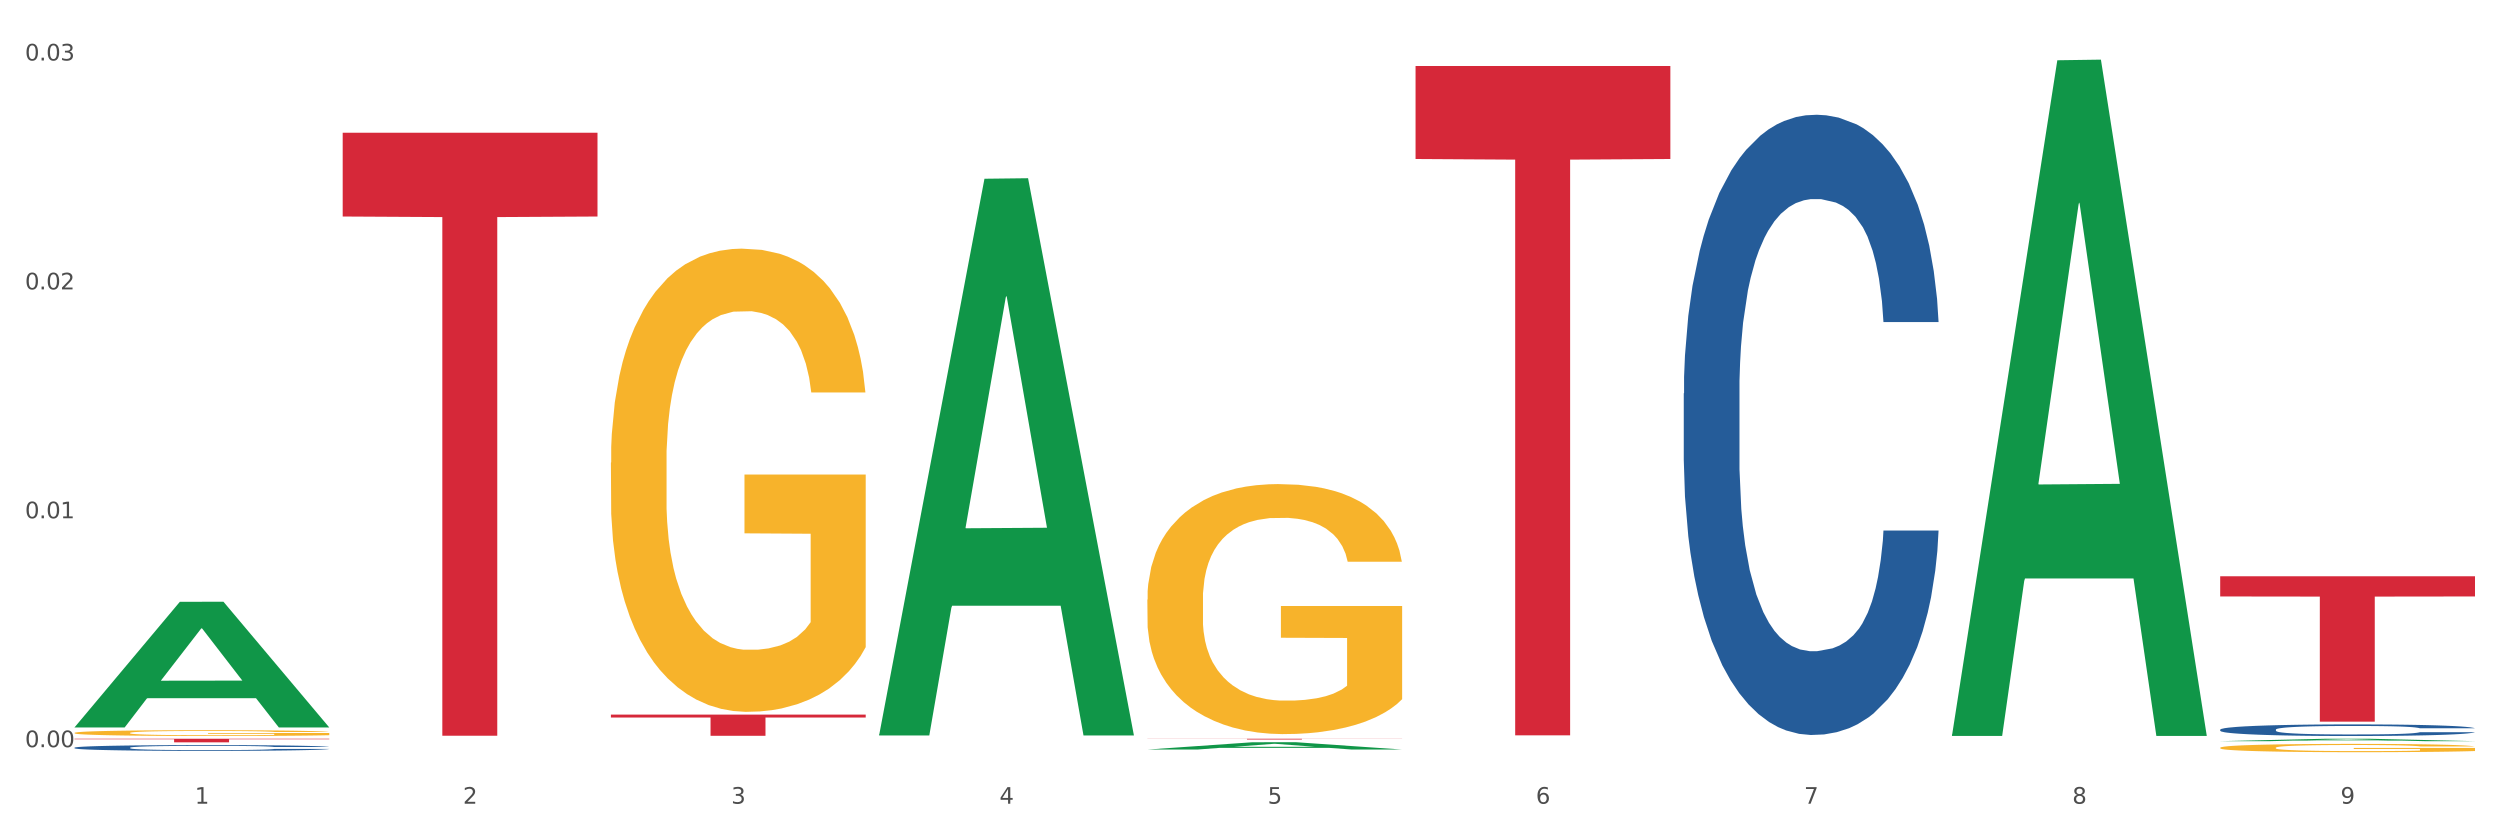 <?xml version="1.0" encoding="utf-8" standalone="no"?>
<!DOCTYPE svg PUBLIC "-//W3C//DTD SVG 1.1//EN"
  "http://www.w3.org/Graphics/SVG/1.1/DTD/svg11.dtd">
<svg xmlns:xlink="http://www.w3.org/1999/xlink" width="1080pt" height="360pt" viewBox="0 0 1080 360" xmlns="http://www.w3.org/2000/svg" version="1.1">
 <rect x="0" y="0" width="1080" height="360" fill="#333333" stroke="none"/>
 <defs>
  <style type="text/css">*{stroke-linejoin: round; stroke-linecap: butt}</style>
 </defs>
 <g id="figure_1">
  <g id="patch_1">
   <path d="M 0 360 
L 1080 360 
L 1080 0 
L 0 0 
z
" style="fill: #ffffff; stroke: #ffffff; stroke-linejoin: miter"/>
  </g>
  <g id="axes_1">
   <g id="matplotlib.axis_1">
    <g id="xtick_1">
     <g id="text_1">
      <!-- 1 -->
      <g style="fill: #4d4d4d" transform="translate(84.159 347.204) scale(0.096 -0.096)">
       <defs>
        <path id="DejaVuSans-31" d="M 794 531 
L 1825 531 
L 1825 4091 
L 703 3866 
L 703 4441 
L 1819 4666 
L 2450 4666 
L 2450 531 
L 3481 531 
L 3481 0 
L 794 0 
L 794 531 
z
" transform="scale(0.016)"/>
       </defs>
       <use xlink:href="#DejaVuSans-31"/>
      </g>
     </g>
    </g>
    <g id="xtick_2">
     <g id="text_2">
      <!-- 2 -->
      <g style="fill: #4d4d4d" transform="translate(200.027 347.204) scale(0.096 -0.096)">
       <defs>
        <path id="DejaVuSans-32" d="M 1228 531 
L 3431 531 
L 3431 0 
L 469 0 
L 469 531 
Q 828 903 1448 1529 
Q 2069 2156 2228 2338 
Q 2531 2678 2651 2914 
Q 2772 3150 2772 3378 
Q 2772 3750 2511 3984 
Q 2250 4219 1831 4219 
Q 1534 4219 1204 4116 
Q 875 4013 500 3803 
L 500 4441 
Q 881 4594 1212 4672 
Q 1544 4750 1819 4750 
Q 2544 4750 2975 4387 
Q 3406 4025 3406 3419 
Q 3406 3131 3298 2873 
Q 3191 2616 2906 2266 
Q 2828 2175 2409 1742 
Q 1991 1309 1228 531 
z
" transform="scale(0.016)"/>
       </defs>
       <use xlink:href="#DejaVuSans-32"/>
      </g>
     </g>
    </g>
    <g id="xtick_3">
     <g id="text_3">
      <!-- 3 -->
      <g style="fill: #4d4d4d" transform="translate(315.896 347.204) scale(0.096 -0.096)">
       <defs>
        <path id="DejaVuSans-33" d="M 2597 2516 
Q 3050 2419 3304 2112 
Q 3559 1806 3559 1356 
Q 3559 666 3084 287 
Q 2609 -91 1734 -91 
Q 1441 -91 1130 -33 
Q 819 25 488 141 
L 488 750 
Q 750 597 1062 519 
Q 1375 441 1716 441 
Q 2309 441 2620 675 
Q 2931 909 2931 1356 
Q 2931 1769 2642 2001 
Q 2353 2234 1838 2234 
L 1294 2234 
L 1294 2753 
L 1863 2753 
Q 2328 2753 2575 2939 
Q 2822 3125 2822 3475 
Q 2822 3834 2567 4026 
Q 2313 4219 1838 4219 
Q 1578 4219 1281 4162 
Q 984 4106 628 3988 
L 628 4550 
Q 988 4650 1302 4700 
Q 1616 4750 1894 4750 
Q 2613 4750 3031 4423 
Q 3450 4097 3450 3541 
Q 3450 3153 3228 2886 
Q 3006 2619 2597 2516 
z
" transform="scale(0.016)"/>
       </defs>
       <use xlink:href="#DejaVuSans-33"/>
      </g>
     </g>
    </g>
    <g id="xtick_4">
     <g id="text_4">
      <!-- 4 -->
      <g style="fill: #4d4d4d" transform="translate(431.765 347.204) scale(0.096 -0.096)">
       <defs>
        <path id="DejaVuSans-34" d="M 2419 4116 
L 825 1625 
L 2419 1625 
L 2419 4116 
z
M 2253 4666 
L 3047 4666 
L 3047 1625 
L 3713 1625 
L 3713 1100 
L 3047 1100 
L 3047 0 
L 2419 0 
L 2419 1100 
L 313 1100 
L 313 1709 
L 2253 4666 
z
" transform="scale(0.016)"/>
       </defs>
       <use xlink:href="#DejaVuSans-34"/>
      </g>
     </g>
    </g>
    <g id="xtick_5">
     <g id="text_5">
      <!-- 5 -->
      <g style="fill: #4d4d4d" transform="translate(547.634 347.204) scale(0.096 -0.096)">
       <defs>
        <path id="DejaVuSans-35" d="M 691 4666 
L 3169 4666 
L 3169 4134 
L 1269 4134 
L 1269 2991 
Q 1406 3038 1543 3061 
Q 1681 3084 1819 3084 
Q 2600 3084 3056 2656 
Q 3513 2228 3513 1497 
Q 3513 744 3044 326 
Q 2575 -91 1722 -91 
Q 1428 -91 1123 -41 
Q 819 9 494 109 
L 494 744 
Q 775 591 1075 516 
Q 1375 441 1709 441 
Q 2250 441 2565 725 
Q 2881 1009 2881 1497 
Q 2881 1984 2565 2268 
Q 2250 2553 1709 2553 
Q 1456 2553 1204 2497 
Q 953 2441 691 2322 
L 691 4666 
z
" transform="scale(0.016)"/>
       </defs>
       <use xlink:href="#DejaVuSans-35"/>
      </g>
     </g>
    </g>
    <g id="xtick_6">
     <g id="text_6">
      <!-- 6 -->
      <g style="fill: #4d4d4d" transform="translate(663.502 347.204) scale(0.096 -0.096)">
       <defs>
        <path id="DejaVuSans-36" d="M 2113 2584 
Q 1688 2584 1439 2293 
Q 1191 2003 1191 1497 
Q 1191 994 1439 701 
Q 1688 409 2113 409 
Q 2538 409 2786 701 
Q 3034 994 3034 1497 
Q 3034 2003 2786 2293 
Q 2538 2584 2113 2584 
z
M 3366 4563 
L 3366 3988 
Q 3128 4100 2886 4159 
Q 2644 4219 2406 4219 
Q 1781 4219 1451 3797 
Q 1122 3375 1075 2522 
Q 1259 2794 1537 2939 
Q 1816 3084 2150 3084 
Q 2853 3084 3261 2657 
Q 3669 2231 3669 1497 
Q 3669 778 3244 343 
Q 2819 -91 2113 -91 
Q 1303 -91 875 529 
Q 447 1150 447 2328 
Q 447 3434 972 4092 
Q 1497 4750 2381 4750 
Q 2619 4750 2861 4703 
Q 3103 4656 3366 4563 
z
" transform="scale(0.016)"/>
       </defs>
       <use xlink:href="#DejaVuSans-36"/>
      </g>
     </g>
    </g>
    <g id="xtick_7">
     <g id="text_7">
      <!-- 7 -->
      <g style="fill: #4d4d4d" transform="translate(779.371 347.204) scale(0.096 -0.096)">
       <defs>
        <path id="DejaVuSans-37" d="M 525 4666 
L 3525 4666 
L 3525 4397 
L 1831 0 
L 1172 0 
L 2766 4134 
L 525 4134 
L 525 4666 
z
" transform="scale(0.016)"/>
       </defs>
       <use xlink:href="#DejaVuSans-37"/>
      </g>
     </g>
    </g>
    <g id="xtick_8">
     <g id="text_8">
      <!-- 8 -->
      <g style="fill: #4d4d4d" transform="translate(895.24 347.204) scale(0.096 -0.096)">
       <defs>
        <path id="DejaVuSans-38" d="M 2034 2216 
Q 1584 2216 1326 1975 
Q 1069 1734 1069 1313 
Q 1069 891 1326 650 
Q 1584 409 2034 409 
Q 2484 409 2743 651 
Q 3003 894 3003 1313 
Q 3003 1734 2745 1975 
Q 2488 2216 2034 2216 
z
M 1403 2484 
Q 997 2584 770 2862 
Q 544 3141 544 3541 
Q 544 4100 942 4425 
Q 1341 4750 2034 4750 
Q 2731 4750 3128 4425 
Q 3525 4100 3525 3541 
Q 3525 3141 3298 2862 
Q 3072 2584 2669 2484 
Q 3125 2378 3379 2068 
Q 3634 1759 3634 1313 
Q 3634 634 3220 271 
Q 2806 -91 2034 -91 
Q 1263 -91 848 271 
Q 434 634 434 1313 
Q 434 1759 690 2068 
Q 947 2378 1403 2484 
z
M 1172 3481 
Q 1172 3119 1398 2916 
Q 1625 2713 2034 2713 
Q 2441 2713 2670 2916 
Q 2900 3119 2900 3481 
Q 2900 3844 2670 4047 
Q 2441 4250 2034 4250 
Q 1625 4250 1398 4047 
Q 1172 3844 1172 3481 
z
" transform="scale(0.016)"/>
       </defs>
       <use xlink:href="#DejaVuSans-38"/>
      </g>
     </g>
    </g>
    <g id="xtick_9">
     <g id="text_9">
      <!-- 9 -->
      <g style="fill: #4d4d4d" transform="translate(1011.108 347.204) scale(0.096 -0.096)">
       <defs>
        <path id="DejaVuSans-39" d="M 703 97 
L 703 672 
Q 941 559 1184 500 
Q 1428 441 1663 441 
Q 2288 441 2617 861 
Q 2947 1281 2994 2138 
Q 2813 1869 2534 1725 
Q 2256 1581 1919 1581 
Q 1219 1581 811 2004 
Q 403 2428 403 3163 
Q 403 3881 828 4315 
Q 1253 4750 1959 4750 
Q 2769 4750 3195 4129 
Q 3622 3509 3622 2328 
Q 3622 1225 3098 567 
Q 2575 -91 1691 -91 
Q 1453 -91 1209 -44 
Q 966 3 703 97 
z
M 1959 2075 
Q 2384 2075 2632 2365 
Q 2881 2656 2881 3163 
Q 2881 3666 2632 3958 
Q 2384 4250 1959 4250 
Q 1534 4250 1286 3958 
Q 1038 3666 1038 3163 
Q 1038 2656 1286 2365 
Q 1534 2075 1959 2075 
z
" transform="scale(0.016)"/>
       </defs>
       <use xlink:href="#DejaVuSans-39"/>
      </g>
     </g>
    </g>
    <g id="xtick_10"/>
    <g id="xtick_11"/>
    <g id="xtick_12"/>
    <g id="xtick_13"/>
    <g id="xtick_14"/>
    <g id="xtick_15"/>
    <g id="xtick_16"/>
    <g id="xtick_17"/>
   </g>
   <g id="matplotlib.axis_2">
    <g id="ytick_1">
     <g id="text_10">
      <!-- 0.00 -->
      <g style="fill: #4d4d4d" transform="translate(10.8 322.78) scale(0.096 -0.096)">
       <defs>
        <path id="DejaVuSans-30" d="M 2034 4250 
Q 1547 4250 1301 3770 
Q 1056 3291 1056 2328 
Q 1056 1369 1301 889 
Q 1547 409 2034 409 
Q 2525 409 2770 889 
Q 3016 1369 3016 2328 
Q 3016 3291 2770 3770 
Q 2525 4250 2034 4250 
z
M 2034 4750 
Q 2819 4750 3233 4129 
Q 3647 3509 3647 2328 
Q 3647 1150 3233 529 
Q 2819 -91 2034 -91 
Q 1250 -91 836 529 
Q 422 1150 422 2328 
Q 422 3509 836 4129 
Q 1250 4750 2034 4750 
z
" transform="scale(0.016)"/>
        <path id="DejaVuSans-2e" d="M 684 794 
L 1344 794 
L 1344 0 
L 684 0 
L 684 794 
z
" transform="scale(0.016)"/>
       </defs>
       <use xlink:href="#DejaVuSans-30"/>
       <use xlink:href="#DejaVuSans-2e" transform="translate(63.623 0)"/>
       <use xlink:href="#DejaVuSans-30" transform="translate(95.41 0)"/>
       <use xlink:href="#DejaVuSans-30" transform="translate(159.033 0)"/>
      </g>
     </g>
    </g>
    <g id="ytick_2">
     <g id="text_11">
      <!-- 0.01 -->
      <g style="fill: #4d4d4d" transform="translate(10.8 223.9) scale(0.096 -0.096)">
       <use xlink:href="#DejaVuSans-30"/>
       <use xlink:href="#DejaVuSans-2e" transform="translate(63.623 0)"/>
       <use xlink:href="#DejaVuSans-30" transform="translate(95.41 0)"/>
       <use xlink:href="#DejaVuSans-31" transform="translate(159.033 0)"/>
      </g>
     </g>
    </g>
    <g id="ytick_3">
     <g id="text_12">
      <!-- 0.02 -->
      <g style="fill: #4d4d4d" transform="translate(10.8 125.019) scale(0.096 -0.096)">
       <use xlink:href="#DejaVuSans-30"/>
       <use xlink:href="#DejaVuSans-2e" transform="translate(63.623 0)"/>
       <use xlink:href="#DejaVuSans-30" transform="translate(95.41 0)"/>
       <use xlink:href="#DejaVuSans-32" transform="translate(159.033 0)"/>
      </g>
     </g>
    </g>
    <g id="ytick_4">
     <g id="text_13">
      <!-- 0.03 -->
      <g style="fill: #4d4d4d" transform="translate(10.8 26.138) scale(0.096 -0.096)">
       <use xlink:href="#DejaVuSans-30"/>
       <use xlink:href="#DejaVuSans-2e" transform="translate(63.623 0)"/>
       <use xlink:href="#DejaVuSans-30" transform="translate(95.41 0)"/>
       <use xlink:href="#DejaVuSans-33" transform="translate(159.033 0)"/>
      </g>
     </g>
    </g>
    <g id="ytick_5"/>
    <g id="ytick_6"/>
    <g id="ytick_7"/>
   </g>
   <g id="PolyCollection_1">
    <path d="M 32.175 314.167 
L 32.288 314.116 
L 77.68 259.989 
L 96.518 259.938 
L 142.25 314.269 
L 120.462 314.269 
L 110.589 301.617 
L 63.722 301.617 
L 63.382 301.821 
L 53.85 314.269 
L 32.175 314.269 
L 32.175 314.167 
L 69.623 294.067 
L 104.689 294.016 
L 87.326 271.519 
L 87.099 271.417 
L 86.872 271.57 
L 69.51 294.016 
L 69.623 294.067 
L 32.175 314.167 
z
" clip-path="url(#pc6399cfebe)" style="fill: #109648"/>
    <path d="M 495.65 259.035 
L 495.78 258.936 
L 495.78 255.385 
L 496.04 252.327 
L 497.339 244.928 
L 499.289 238.812 
L 500.718 235.557 
L 502.148 232.893 
L 503.837 230.23 
L 505.917 227.468 
L 509.685 223.423 
L 512.025 221.352 
L 514.884 219.182 
L 520.082 216.025 
L 523.851 214.249 
L 527.75 212.77 
L 534.118 210.994 
L 538.276 210.205 
L 542.695 209.613 
L 548.023 209.218 
L 552.052 209.12 
L 560.889 209.416 
L 568.427 210.304 
L 572.066 210.994 
L 576.744 212.178 
L 579.214 212.967 
L 583.242 214.545 
L 587.401 216.617 
L 590.26 218.392 
L 594.549 221.746 
L 597.798 225.1 
L 600.787 229.243 
L 602.346 232.104 
L 603.516 234.768 
L 604.556 237.826 
L 605.595 242.659 
L 582.203 242.659 
L 581.293 239.207 
L 579.863 235.951 
L 577.784 232.795 
L 575.965 230.822 
L 572.846 228.356 
L 569.986 226.777 
L 566.997 225.594 
L 563.359 224.607 
L 560.499 224.114 
L 556.471 223.719 
L 548.543 223.818 
L 543.215 224.607 
L 539.576 225.594 
L 537.237 226.481 
L 535.157 227.468 
L 532.818 228.849 
L 530.089 230.92 
L 528.14 232.795 
L 526.19 235.162 
L 524.631 237.53 
L 523.201 240.292 
L 522.032 243.251 
L 521.122 246.309 
L 520.342 250.058 
L 519.692 256.272 
L 519.692 269.787 
L 519.952 272.845 
L 520.602 276.889 
L 521.382 279.947 
L 522.681 283.597 
L 523.851 286.063 
L 526.06 289.615 
L 528.529 292.574 
L 530.479 294.448 
L 532.428 296.027 
L 535.807 298.197 
L 539.576 299.973 
L 542.825 301.058 
L 547.244 302.044 
L 550.233 302.439 
L 552.832 302.636 
L 559.2 302.636 
L 563.748 302.34 
L 568.817 301.649 
L 572.716 300.762 
L 575.965 299.677 
L 579.603 297.901 
L 581.943 296.224 
L 581.943 275.607 
L 553.352 275.508 
L 553.352 261.797 
L 605.725 261.797 
L 605.725 302.044 
L 603.516 304.116 
L 601.047 305.99 
L 598.447 307.667 
L 594.549 309.738 
L 589.87 311.711 
L 585.711 313.092 
L 581.293 314.276 
L 576.094 315.361 
L 569.337 316.348 
L 565.178 316.742 
L 559.98 317.038 
L 553.871 317.137 
L 548.543 316.94 
L 543.345 316.446 
L 537.887 315.559 
L 532.558 314.276 
L 528.529 312.994 
L 524.501 311.415 
L 520.212 309.344 
L 516.833 307.371 
L 514.234 305.595 
L 511.375 303.326 
L 508.256 300.367 
L 505.917 297.704 
L 503.837 294.942 
L 501.628 291.39 
L 500.068 288.332 
L 498.509 284.485 
L 497.599 281.624 
L 496.56 277.185 
L 495.78 270.971 
L 495.65 259.035 
z
" clip-path="url(#pc6399cfebe)" style="fill: #f7b32b"/>
    <path d="M 959.125 323.019 
L 959.255 323.016 
L 959.255 322.898 
L 959.515 322.796 
L 960.814 322.55 
L 962.764 322.347 
L 964.193 322.239 
L 965.623 322.15 
L 967.312 322.062 
L 969.391 321.97 
L 973.16 321.836 
L 975.5 321.767 
L 978.359 321.695 
L 983.557 321.59 
L 987.326 321.531 
L 991.225 321.482 
L 997.593 321.423 
L 1001.751 321.396 
L 1006.17 321.377 
L 1011.498 321.364 
L 1015.527 321.36 
L 1024.364 321.37 
L 1031.902 321.4 
L 1035.541 321.423 
L 1040.219 321.462 
L 1042.688 321.488 
L 1046.717 321.541 
L 1050.876 321.609 
L 1053.735 321.668 
L 1058.024 321.78 
L 1061.273 321.891 
L 1064.262 322.029 
L 1065.821 322.124 
L 1066.991 322.213 
L 1068.03 322.314 
L 1069.07 322.475 
L 1045.677 322.475 
L 1044.768 322.36 
L 1043.338 322.252 
L 1041.259 322.147 
L 1039.439 322.081 
L 1036.32 321.999 
L 1033.461 321.947 
L 1030.472 321.908 
L 1026.833 321.875 
L 1023.974 321.858 
L 1019.946 321.845 
L 1012.018 321.849 
L 1006.69 321.875 
L 1003.051 321.908 
L 1000.712 321.937 
L 998.632 321.97 
L 996.293 322.016 
L 993.564 322.085 
L 991.614 322.147 
L 989.665 322.226 
L 988.106 322.304 
L 986.676 322.396 
L 985.506 322.494 
L 984.597 322.596 
L 983.817 322.721 
L 983.167 322.927 
L 983.167 323.376 
L 983.427 323.478 
L 984.077 323.612 
L 984.857 323.714 
L 986.156 323.835 
L 987.326 323.917 
L 989.535 324.035 
L 992.004 324.133 
L 993.954 324.196 
L 995.903 324.248 
L 999.282 324.32 
L 1003.051 324.379 
L 1006.3 324.415 
L 1010.718 324.448 
L 1013.708 324.461 
L 1016.307 324.468 
L 1022.675 324.468 
L 1027.223 324.458 
L 1032.292 324.435 
L 1036.19 324.405 
L 1039.439 324.369 
L 1043.078 324.31 
L 1045.418 324.255 
L 1045.418 323.57 
L 1016.827 323.566 
L 1016.827 323.111 
L 1069.2 323.111 
L 1069.2 324.448 
L 1066.991 324.517 
L 1064.521 324.579 
L 1061.922 324.635 
L 1058.024 324.704 
L 1053.345 324.769 
L 1049.186 324.815 
L 1044.768 324.854 
L 1039.569 324.89 
L 1032.811 324.923 
L 1028.653 324.936 
L 1023.454 324.946 
L 1017.346 324.95 
L 1012.018 324.943 
L 1006.82 324.927 
L 1001.361 324.897 
L 996.033 324.854 
L 992.004 324.812 
L 987.976 324.759 
L 983.687 324.691 
L 980.308 324.625 
L 977.709 324.566 
L 974.85 324.491 
L 971.731 324.392 
L 969.391 324.304 
L 967.312 324.212 
L 965.103 324.094 
L 963.543 323.992 
L 961.984 323.865 
L 961.074 323.769 
L 960.034 323.622 
L 959.255 323.415 
L 959.125 323.019 
z
" clip-path="url(#pc6399cfebe)" style="fill: #f7b32b"/>
    <path d="M 959.125 315.194 
L 959.255 315.19 
L 959.255 315.062 
L 959.645 314.887 
L 961.076 314.566 
L 962.898 314.323 
L 966.021 314.039 
L 967.712 313.92 
L 969.924 313.787 
L 974.478 313.571 
L 979.683 313.388 
L 983.326 313.287 
L 986.058 313.223 
L 992.173 313.108 
L 995.686 313.058 
L 999.33 313.016 
L 1002.452 312.989 
L 1007.657 312.957 
L 1011.82 312.943 
L 1016.635 312.938 
L 1020.668 312.943 
L 1026.003 312.961 
L 1033.809 313.016 
L 1036.802 313.048 
L 1040.835 313.103 
L 1044.999 313.177 
L 1048.382 313.25 
L 1052.285 313.356 
L 1056.319 313.493 
L 1060.222 313.667 
L 1062.955 313.828 
L 1065.167 313.998 
L 1067.118 314.204 
L 1068.549 314.429 
L 1069.2 314.617 
L 1045.389 314.617 
L 1044.739 314.447 
L 1043.438 314.264 
L 1042.137 314.14 
L 1040.705 314.039 
L 1038.493 313.924 
L 1036.542 313.851 
L 1033.289 313.764 
L 1030.296 313.709 
L 1027.824 313.677 
L 1024.832 313.649 
L 1018.456 313.622 
L 1013.902 313.622 
L 1011.04 313.631 
L 1007.527 313.654 
L 1004.534 313.686 
L 1001.021 313.741 
L 998.289 313.8 
L 995.556 313.878 
L 993.995 313.933 
L 991.653 314.034 
L 990.092 314.117 
L 988.01 314.259 
L 986.839 314.36 
L 984.757 314.621 
L 983.846 314.814 
L 983.456 314.947 
L 983.196 315.094 
L 983.196 315.809 
L 983.976 316.13 
L 984.627 316.268 
L 985.668 316.423 
L 987.619 316.625 
L 990.482 316.822 
L 993.474 316.965 
L 995.947 317.052 
L 998.289 317.116 
L 1000.631 317.166 
L 1003.493 317.212 
L 1005.835 317.24 
L 1009.348 317.267 
L 1013.512 317.281 
L 1016.765 317.281 
L 1023.4 317.258 
L 1026.393 317.235 
L 1029.255 317.203 
L 1032.378 317.153 
L 1034.85 317.098 
L 1036.282 317.056 
L 1038.624 316.969 
L 1040.445 316.877 
L 1042.006 316.772 
L 1043.047 316.68 
L 1044.218 316.543 
L 1045.129 316.387 
L 1045.389 316.304 
L 1069.2 316.304 
L 1068.68 316.469 
L 1067.769 316.63 
L 1065.947 316.845 
L 1064.516 316.969 
L 1062.304 317.12 
L 1059.962 317.249 
L 1056.709 317.391 
L 1053.717 317.496 
L 1050.594 317.588 
L 1047.211 317.671 
L 1041.096 317.785 
L 1038.884 317.817 
L 1034.2 317.872 
L 1030.557 317.905 
L 1025.222 317.937 
L 1019.757 317.955 
L 1014.032 317.96 
L 1008.958 317.95 
L 1003.363 317.923 
L 999.85 317.895 
L 995.947 317.854 
L 991.393 317.79 
L 987.099 317.712 
L 983.065 317.62 
L 979.292 317.515 
L 975.779 317.396 
L 971.225 317.198 
L 967.842 317.006 
L 965.37 316.827 
L 963.679 316.676 
L 961.987 316.483 
L 961.076 316.35 
L 959.645 316.029 
L 959.125 315.731 
L 959.125 315.194 
z
" clip-path="url(#pc6399cfebe)" style="fill: #255c99"/>
    <path d="M 727.387 169.965 
L 727.517 169.72 
L 727.517 162.868 
L 727.908 153.57 
L 729.339 136.44 
L 731.161 123.471 
L 734.283 108.299 
L 735.975 101.937 
L 738.187 94.84 
L 742.741 83.339 
L 747.945 73.551 
L 751.588 68.168 
L 754.321 64.742 
L 760.436 58.624 
L 763.949 55.932 
L 767.592 53.73 
L 770.715 52.262 
L 775.919 50.549 
L 780.083 49.815 
L 784.897 49.57 
L 788.931 49.815 
L 794.265 50.794 
L 802.072 53.73 
L 805.065 55.443 
L 809.098 58.379 
L 813.262 62.295 
L 816.645 66.21 
L 820.548 71.838 
L 824.581 79.179 
L 828.485 88.478 
L 831.217 97.043 
L 833.429 106.097 
L 835.381 117.109 
L 836.812 129.099 
L 837.463 139.132 
L 813.652 139.132 
L 813.001 130.078 
L 811.7 120.29 
L 810.399 113.683 
L 808.968 108.299 
L 806.756 102.182 
L 804.804 98.266 
L 801.551 93.617 
L 798.559 90.68 
L 796.087 88.968 
L 793.094 87.499 
L 786.719 86.031 
L 782.165 86.031 
L 779.302 86.521 
L 775.789 87.744 
L 772.797 89.457 
L 769.284 92.393 
L 766.551 95.575 
L 763.819 99.735 
L 762.257 102.671 
L 759.915 108.055 
L 758.354 112.459 
L 756.272 120.045 
L 755.101 125.429 
L 753.019 139.377 
L 752.109 149.654 
L 751.718 156.751 
L 751.458 164.581 
L 751.458 202.755 
L 752.239 219.885 
L 752.889 227.226 
L 753.93 235.546 
L 755.882 246.313 
L 758.744 256.835 
L 761.737 264.421 
L 764.209 269.07 
L 766.551 272.496 
L 768.893 275.188 
L 771.756 277.635 
L 774.098 279.103 
L 777.611 280.571 
L 781.774 281.305 
L 785.027 281.305 
L 791.663 280.082 
L 794.656 278.858 
L 797.518 277.146 
L 800.641 274.454 
L 803.113 271.517 
L 804.544 269.315 
L 806.886 264.666 
L 808.708 259.771 
L 810.269 254.143 
L 811.31 249.249 
L 812.481 241.908 
L 813.392 233.588 
L 813.652 229.183 
L 837.463 229.183 
L 836.942 237.993 
L 836.031 246.557 
L 834.21 258.059 
L 832.779 264.666 
L 830.567 272.741 
L 828.225 279.593 
L 824.972 287.178 
L 821.979 292.807 
L 818.856 297.701 
L 815.474 302.105 
L 809.358 308.223 
L 807.146 309.936 
L 802.462 312.872 
L 798.819 314.585 
L 793.485 316.298 
L 788.02 317.277 
L 782.295 317.522 
L 777.22 317.032 
L 771.626 315.564 
L 768.113 314.096 
L 764.209 311.894 
L 759.655 308.468 
L 755.362 304.308 
L 751.328 299.414 
L 747.555 293.785 
L 744.042 287.423 
L 739.488 276.901 
L 736.105 266.623 
L 733.633 257.08 
L 731.941 249.004 
L 730.25 238.727 
L 729.339 231.63 
L 727.908 214.501 
L 727.387 198.595 
L 727.387 169.965 
z
" clip-path="url(#pc6399cfebe)" style="fill: #255c99"/>
    <path d="M 32.175 322.999 
L 32.305 322.997 
L 32.305 322.933 
L 32.695 322.846 
L 34.127 322.686 
L 35.948 322.565 
L 39.071 322.423 
L 40.762 322.364 
L 42.974 322.297 
L 47.528 322.19 
L 52.733 322.098 
L 56.376 322.048 
L 59.108 322.016 
L 65.224 321.959 
L 68.737 321.934 
L 72.38 321.913 
L 75.503 321.899 
L 80.707 321.883 
L 84.871 321.876 
L 89.685 321.874 
L 93.718 321.876 
L 99.053 321.886 
L 106.86 321.913 
L 109.852 321.929 
L 113.886 321.956 
L 118.049 321.993 
L 121.432 322.03 
L 125.336 322.082 
L 129.369 322.151 
L 133.273 322.238 
L 136.005 322.318 
L 138.217 322.402 
L 140.168 322.505 
L 141.6 322.617 
L 142.25 322.711 
L 118.44 322.711 
L 117.789 322.627 
L 116.488 322.535 
L 115.187 322.473 
L 113.756 322.423 
L 111.544 322.366 
L 109.592 322.329 
L 106.339 322.286 
L 103.347 322.258 
L 100.874 322.242 
L 97.882 322.229 
L 91.506 322.215 
L 86.952 322.215 
L 84.09 322.219 
L 80.577 322.231 
L 77.584 322.247 
L 74.071 322.274 
L 71.339 322.304 
L 68.607 322.343 
L 67.045 322.37 
L 64.703 322.421 
L 63.142 322.462 
L 61.06 322.533 
L 59.889 322.583 
L 57.807 322.713 
L 56.896 322.81 
L 56.506 322.876 
L 56.246 322.949 
L 56.246 323.306 
L 57.027 323.466 
L 57.677 323.535 
L 58.718 323.612 
L 60.67 323.713 
L 63.532 323.811 
L 66.525 323.882 
L 68.997 323.926 
L 71.339 323.958 
L 73.681 323.983 
L 76.543 324.006 
L 78.885 324.019 
L 82.398 324.033 
L 86.562 324.04 
L 89.815 324.04 
L 96.451 324.029 
L 99.443 324.017 
L 102.306 324.001 
L 105.428 323.976 
L 107.901 323.949 
L 109.332 323.928 
L 111.674 323.885 
L 113.495 323.839 
L 115.057 323.786 
L 116.098 323.74 
L 117.269 323.672 
L 118.179 323.594 
L 118.44 323.553 
L 142.25 323.553 
L 141.73 323.635 
L 140.819 323.715 
L 138.997 323.823 
L 137.566 323.885 
L 135.354 323.96 
L 133.012 324.024 
L 129.759 324.095 
L 126.767 324.148 
L 123.644 324.193 
L 120.261 324.234 
L 114.146 324.292 
L 111.934 324.308 
L 107.25 324.335 
L 103.607 324.351 
L 98.272 324.367 
L 92.807 324.376 
L 87.083 324.379 
L 82.008 324.374 
L 76.413 324.36 
L 72.9 324.347 
L 68.997 324.326 
L 64.443 324.294 
L 60.149 324.255 
L 56.116 324.209 
L 52.342 324.157 
L 48.829 324.097 
L 44.275 323.999 
L 40.893 323.903 
L 38.42 323.814 
L 36.729 323.738 
L 35.037 323.642 
L 34.127 323.576 
L 32.695 323.416 
L 32.175 323.267 
L 32.175 322.999 
z
" clip-path="url(#pc6399cfebe)" style="fill: #255c99"/>
    <path d="M 32.175 319.133 
L 142.25 319.133 
L 142.25 319.351 
L 98.951 319.352 
L 98.951 320.701 
L 75.214 320.701 
L 75.214 319.352 
L 32.175 319.351 
L 32.175 319.135 
L 32.175 319.133 
z
" clip-path="url(#pc6399cfebe)" style="fill: #d62839"/>
    <path d="M 148.044 57.331 
L 258.119 57.331 
L 258.119 93.534 
L 214.819 93.779 
L 214.819 317.85 
L 191.083 317.85 
L 191.083 93.779 
L 148.044 93.534 
L 148.044 57.575 
L 148.044 57.331 
z
" clip-path="url(#pc6399cfebe)" style="fill: #d62839"/>
    <path d="M 263.912 308.696 
L 373.988 308.696 
L 373.988 309.972 
L 330.688 309.981 
L 330.688 317.877 
L 306.951 317.877 
L 306.951 309.981 
L 263.912 309.972 
L 263.912 308.705 
L 263.912 308.696 
z
" clip-path="url(#pc6399cfebe)" style="fill: #d62839"/>
    <path d="M 495.65 319.133 
L 605.725 319.133 
L 605.725 319.18 
L 562.425 319.18 
L 562.425 319.47 
L 538.689 319.47 
L 538.689 319.18 
L 495.65 319.18 
L 495.65 319.133 
L 495.65 319.133 
z
" clip-path="url(#pc6399cfebe)" style="fill: #d62839"/>
    <path d="M 611.519 28.502 
L 721.594 28.502 
L 721.594 68.687 
L 678.294 68.958 
L 678.294 317.668 
L 654.557 317.668 
L 654.557 68.958 
L 611.519 68.687 
L 611.519 28.774 
L 611.519 28.502 
z
" clip-path="url(#pc6399cfebe)" style="fill: #d62839"/>
    <path d="M 959.125 248.939 
L 1069.2 248.939 
L 1069.2 257.669 
L 1025.9 257.728 
L 1025.9 311.765 
L 1002.164 311.765 
L 1002.164 257.728 
L 959.125 257.669 
L 959.125 248.998 
L 959.125 248.939 
z
" clip-path="url(#pc6399cfebe)" style="fill: #d62839"/>
    <path d="M 263.912 199.878 
L 264.042 199.695 
L 264.042 193.116 
L 264.302 187.45 
L 265.602 173.743 
L 267.551 162.412 
L 268.981 156.381 
L 270.41 151.447 
L 272.1 146.512 
L 274.179 141.395 
L 277.948 133.902 
L 280.287 130.064 
L 283.146 126.043 
L 288.345 120.195 
L 292.114 116.905 
L 296.012 114.164 
L 302.38 110.874 
L 306.539 109.412 
L 310.958 108.316 
L 316.286 107.585 
L 320.315 107.402 
L 329.152 107.95 
L 336.689 109.595 
L 340.328 110.874 
L 345.007 113.067 
L 347.476 114.53 
L 351.505 117.454 
L 355.663 121.292 
L 358.523 124.581 
L 362.811 130.795 
L 366.06 137.009 
L 369.049 144.685 
L 370.609 149.985 
L 371.778 154.919 
L 372.818 160.585 
L 373.858 169.54 
L 350.465 169.54 
L 349.555 163.143 
L 348.126 157.112 
L 346.047 151.264 
L 344.227 147.609 
L 341.108 143.04 
L 338.249 140.116 
L 335.26 137.923 
L 331.621 136.095 
L 328.762 135.181 
L 324.733 134.45 
L 316.806 134.633 
L 311.477 136.095 
L 307.839 137.923 
L 305.499 139.567 
L 303.42 141.395 
L 301.081 143.954 
L 298.352 147.792 
L 296.402 151.264 
L 294.453 155.65 
L 292.893 160.036 
L 291.464 165.154 
L 290.294 170.637 
L 289.384 176.302 
L 288.605 183.247 
L 287.955 194.761 
L 287.955 219.799 
L 288.215 225.464 
L 288.865 232.957 
L 289.644 238.623 
L 290.944 245.385 
L 292.114 249.954 
L 294.323 256.533 
L 296.792 262.016 
L 298.741 265.488 
L 300.691 268.413 
L 304.07 272.433 
L 307.839 275.723 
L 311.088 277.733 
L 315.506 279.561 
L 318.495 280.292 
L 321.094 280.657 
L 327.462 280.657 
L 332.011 280.109 
L 337.079 278.83 
L 340.978 277.185 
L 344.227 275.175 
L 347.866 271.885 
L 350.205 268.778 
L 350.205 230.581 
L 321.614 230.399 
L 321.614 204.995 
L 373.988 204.995 
L 373.988 279.561 
L 371.778 283.399 
L 369.309 286.871 
L 366.71 289.978 
L 362.811 293.816 
L 358.133 297.471 
L 353.974 300.03 
L 349.555 302.223 
L 344.357 304.233 
L 337.599 306.061 
L 333.44 306.792 
L 328.242 307.34 
L 322.134 307.523 
L 316.806 307.157 
L 311.607 306.244 
L 306.149 304.599 
L 300.821 302.223 
L 296.792 299.847 
L 292.763 296.923 
L 288.475 293.085 
L 285.096 289.43 
L 282.497 286.14 
L 279.637 281.937 
L 276.518 276.454 
L 274.179 271.519 
L 272.1 266.402 
L 269.891 259.823 
L 268.331 254.157 
L 266.772 247.03 
L 265.862 241.73 
L 264.822 233.506 
L 264.042 221.992 
L 263.912 199.878 
z
" clip-path="url(#pc6399cfebe)" style="fill: #f7b32b"/>
    <path d="M 32.175 316.606 
L 32.305 316.603 
L 32.305 316.521 
L 32.565 316.449 
L 33.864 316.277 
L 35.814 316.134 
L 37.243 316.059 
L 38.673 315.996 
L 40.362 315.934 
L 42.442 315.87 
L 46.211 315.776 
L 48.55 315.728 
L 51.409 315.677 
L 56.607 315.603 
L 60.376 315.562 
L 64.275 315.528 
L 70.643 315.486 
L 74.802 315.468 
L 79.22 315.454 
L 84.548 315.445 
L 88.577 315.442 
L 97.414 315.449 
L 104.952 315.47 
L 108.591 315.486 
L 113.269 315.514 
L 115.739 315.532 
L 119.767 315.569 
L 123.926 315.617 
L 126.785 315.659 
L 131.074 315.737 
L 134.323 315.815 
L 137.312 315.911 
L 138.871 315.978 
L 140.041 316.04 
L 141.081 316.111 
L 142.12 316.224 
L 118.728 316.224 
L 117.818 316.144 
L 116.388 316.068 
L 114.309 315.994 
L 112.49 315.948 
L 109.371 315.891 
L 106.512 315.854 
L 103.522 315.826 
L 99.884 315.803 
L 97.025 315.792 
L 92.996 315.783 
L 85.068 315.785 
L 79.74 315.803 
L 76.101 315.826 
L 73.762 315.847 
L 71.683 315.87 
L 69.343 315.902 
L 66.614 315.95 
L 64.665 315.994 
L 62.715 316.049 
L 61.156 316.105 
L 59.726 316.169 
L 58.557 316.238 
L 57.647 316.309 
L 56.867 316.396 
L 56.217 316.541 
L 56.217 316.856 
L 56.477 316.927 
L 57.127 317.022 
L 57.907 317.093 
L 59.206 317.178 
L 60.376 317.236 
L 62.585 317.318 
L 65.055 317.387 
L 67.004 317.431 
L 68.953 317.468 
L 72.332 317.518 
L 76.101 317.56 
L 79.35 317.585 
L 83.769 317.608 
L 86.758 317.617 
L 89.357 317.622 
L 95.725 317.622 
L 100.274 317.615 
L 105.342 317.599 
L 109.241 317.578 
L 112.49 317.553 
L 116.129 317.511 
L 118.468 317.472 
L 118.468 316.992 
L 89.877 316.99 
L 89.877 316.67 
L 142.25 316.67 
L 142.25 317.608 
L 140.041 317.656 
L 137.572 317.7 
L 134.973 317.739 
L 131.074 317.787 
L 126.395 317.833 
L 122.237 317.865 
L 117.818 317.893 
L 112.62 317.918 
L 105.862 317.941 
L 101.703 317.95 
L 96.505 317.957 
L 90.397 317.96 
L 85.068 317.955 
L 79.87 317.944 
L 74.412 317.923 
L 69.083 317.893 
L 65.055 317.863 
L 61.026 317.826 
L 56.737 317.778 
L 53.358 317.732 
L 50.759 317.691 
L 47.9 317.638 
L 44.781 317.569 
L 42.442 317.507 
L 40.362 317.442 
L 38.153 317.36 
L 36.594 317.288 
L 35.034 317.199 
L 34.124 317.132 
L 33.085 317.029 
L 32.305 316.884 
L 32.175 316.606 
z
" clip-path="url(#pc6399cfebe)" style="fill: #f7b32b"/>
    <path d="M 959.125 320.185 
L 959.238 320.184 
L 1004.63 319.134 
L 1023.468 319.133 
L 1069.2 320.187 
L 1047.412 320.187 
L 1037.539 319.941 
L 990.672 319.941 
L 990.332 319.945 
L 980.799 320.187 
L 959.125 320.187 
L 959.125 320.185 
L 996.573 319.795 
L 1031.638 319.794 
L 1014.276 319.358 
L 1014.049 319.356 
L 1013.822 319.359 
L 996.46 319.794 
L 996.573 319.795 
L 959.125 320.185 
z
" clip-path="url(#pc6399cfebe)" style="fill: #109648"/>
    <path d="M 379.781 317.271 
L 379.895 317.044 
L 425.286 77.216 
L 444.124 76.989 
L 489.856 317.723 
L 468.068 317.723 
L 458.196 261.665 
L 411.328 261.665 
L 410.988 262.569 
L 401.456 317.723 
L 379.781 317.723 
L 379.781 317.271 
L 417.229 228.211 
L 452.295 227.985 
L 434.932 128.301 
L 434.705 127.849 
L 434.478 128.527 
L 417.116 227.985 
L 417.229 228.211 
L 379.781 317.271 
z
" clip-path="url(#pc6399cfebe)" style="fill: #109648"/>
    <path d="M 495.65 323.799 
L 495.763 323.796 
L 541.155 320.646 
L 559.993 320.643 
L 605.725 323.805 
L 583.937 323.805 
L 574.064 323.069 
L 527.197 323.069 
L 526.857 323.081 
L 517.324 323.805 
L 495.65 323.805 
L 495.65 323.799 
L 533.098 322.63 
L 568.163 322.627 
L 550.801 321.317 
L 550.574 321.311 
L 550.347 321.32 
L 532.985 322.627 
L 533.098 322.63 
L 495.65 323.799 
z
" clip-path="url(#pc6399cfebe)" style="fill: #109648"/>
    <path d="M 843.256 317.38 
L 843.369 317.106 
L 888.761 26.034 
L 907.599 25.759 
L 953.331 317.929 
L 931.543 317.929 
L 921.67 249.893 
L 874.803 249.893 
L 874.463 250.99 
L 864.931 317.929 
L 843.256 317.929 
L 843.256 317.38 
L 880.704 209.291 
L 915.77 209.017 
L 898.407 88.034 
L 898.18 87.485 
L 897.953 88.308 
L 880.591 209.017 
L 880.704 209.291 
L 843.256 317.38 
z
" clip-path="url(#pc6399cfebe)" style="fill: #109648"/>
   </g>
  </g>
 </g>
 <defs>
  <clipPath id="pc6399cfebe">
   <rect x="32.175" y="10.8" width="1037.025" height="329.109"/>
  </clipPath>
 </defs>
</svg>
